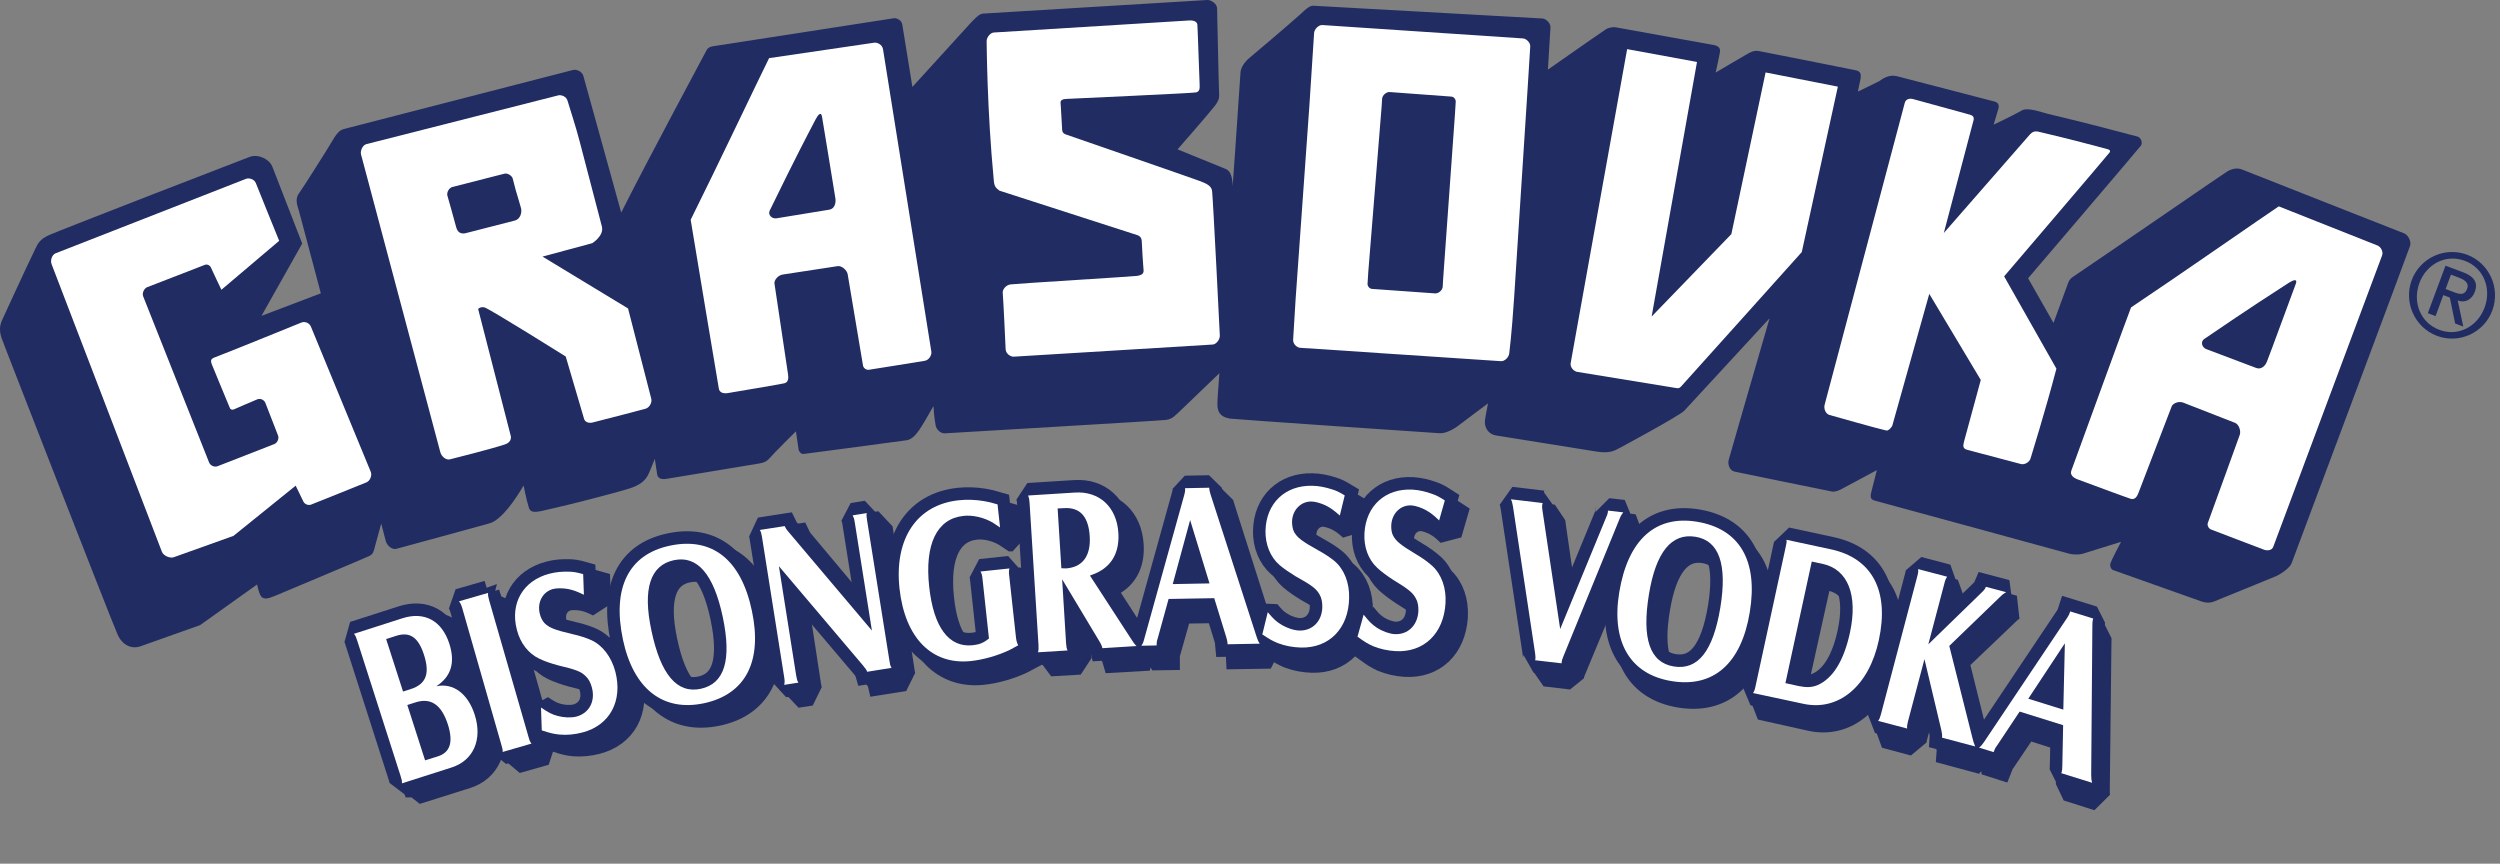<?xml version="1.0" encoding="UTF-8" standalone="no"?><!DOCTYPE svg PUBLIC "-//W3C//DTD SVG 1.1//EN" "http://www.w3.org/Graphics/SVG/1.1/DTD/svg11.dtd"><svg width="100%" height="100%" viewBox="0 0 55 19" version="1.1" xmlns="http://www.w3.org/2000/svg" xmlns:xlink="http://www.w3.org/1999/xlink" xml:space="preserve" xmlns:serif="http://www.serif.com/" style="fill-rule:evenodd;clip-rule:evenodd;stroke-miterlimit:1.414;"><rect x="0" y="0" width="55" height="19" fill="#808080" stroke="none"/><path d="M52.896,5.136c-0.058,-0.025 -2.97,-1.166 -3.571,-1.407c-0.104,-0.039 -0.21,-0.023 -0.324,0.042c-0.11,0.066 -2.285,1.569 -3.382,2.31c-0.044,0.03 -0.084,0.057 -0.114,0.128c-0.015,0.047 -0.126,0.341 -0.328,0.895l-0.559,-0.982c0,0 2.454,-2.875 2.481,-2.917c0.045,-0.061 0.005,-0.177 -0.073,-0.2c-0.239,-0.065 -1.207,-0.321 -1.972,-0.5c-0.129,-0.029 -0.452,-0.158 -0.582,-0.07c-0.197,0.112 -0.612,0.307 -0.612,0.307c0,0 0.083,-0.275 0.102,-0.341c0.032,-0.109 -0.016,-0.148 -0.086,-0.168c-0.074,-0.02 -2.116,-0.549 -2.146,-0.557c-0.17,-0.044 -0.319,0.059 -0.383,0.107c-0.009,0.006 -0.244,0.122 -0.474,0.232c0.037,-0.175 0.059,-0.283 0.061,-0.292c0.01,-0.089 0.003,-0.152 -0.103,-0.176c-0.108,-0.023 -2.048,-0.41 -2.143,-0.425c-0.071,-0.013 -0.139,0.006 -0.213,0.046c-0.075,0.04 -0.73,0.428 -0.73,0.428c0,0 0.093,-0.419 0.096,-0.466c0.009,-0.065 -0.036,-0.121 -0.127,-0.137c-0.495,-0.089 -2.091,-0.378 -2.161,-0.391c-0.083,-0.016 -0.183,0.016 -0.219,0.04c-0.242,0.162 -1.101,0.765 -1.28,0.89c0.024,-0.384 0.051,-0.857 0.056,-0.921c0.01,-0.104 -0.102,-0.199 -0.175,-0.204c-0.037,-0.002 -4.92,-0.272 -5.045,-0.281c-0.089,-0.005 -0.204,0.117 -0.275,0.182c-0.268,0.241 -1.099,0.943 -1.119,0.959c-0.116,0.092 -0.197,0.222 -0.204,0.318c-0.001,0.031 -0.047,0.656 -0.114,1.675l-0.059,0.833c-0.006,-0.174 -0.034,-0.33 -0.158,-0.378c-0.1,-0.039 -1.054,-0.429 -1.054,-0.429c0,0 0.693,-0.791 0.819,-0.956c0.057,-0.073 0.101,-0.146 0.095,-0.25c-0.015,-0.378 -0.04,-1.811 -0.045,-1.903c-0.005,-0.092 -0.128,-0.181 -0.215,-0.177c-0.072,0.005 -4.842,0.294 -4.93,0.299c-0.089,0.003 -0.177,0.104 -0.295,0.227c-0.027,0.03 -1.073,1.178 -1.263,1.387c-0.129,-0.798 -0.218,-1.351 -0.222,-1.37c-0.012,-0.101 -0.127,-0.151 -0.189,-0.141c-0.059,0.008 -3.456,0.534 -3.979,0.616c-0.053,0.01 -0.107,0.029 -0.136,0.083c-0.039,0.079 -1.301,2.421 -1.88,3.576c-0.242,-0.872 -0.816,-2.943 -0.831,-3c-0.028,-0.112 -0.161,-0.155 -0.231,-0.137c-0.07,0.019 -4.939,1.271 -5.025,1.295c-0.084,0.022 -0.143,0.05 -0.266,0.26c-0.123,0.211 -0.649,1.037 -0.741,1.167c-0.095,0.13 -0.02,0.289 0.006,0.384c0.009,0.04 0.48,1.807 0.48,1.807l-1.306,0.496l0.896,-1.591c0,0 -0.615,-1.584 -0.657,-1.691c-0.069,-0.17 -0.311,-0.282 -0.495,-0.217c-0.067,0.023 -4.195,1.62 -4.409,1.719c-0.175,0.079 -0.234,0.149 -0.292,0.267c-0.258,0.528 -0.657,1.41 -0.749,1.605c-0.092,0.194 -0.034,0.352 0.04,0.532c-0.12,-0.301 2.35,6.049 2.5,6.385c0.107,0.242 0.311,0.327 0.506,0.26c0.095,-0.032 1.309,-0.465 1.309,-0.465l1.254,-0.894c0,0 0.038,0.185 0.081,0.249c0.068,0.106 0.193,0.047 0.316,0c0.065,-0.027 1.986,-0.833 2.069,-0.875c0.05,-0.024 0.083,-0.047 0.107,-0.135c0.04,-0.142 0.097,-0.359 0.158,-0.579c0.061,0.227 0.096,0.367 0.099,0.38c0.029,0.107 0.139,0.201 0.235,0.175c0.078,-0.018 1.87,-0.512 2.052,-0.561c0.332,-0.091 0.746,-0.832 0.746,-0.832c0,0 0.062,0.314 0.115,0.484c0.049,0.17 0.246,0.077 0.6,0.003c0.279,-0.061 1.306,-0.323 1.607,-0.419c0.22,-0.07 0.358,-0.161 0.434,-0.336c0.04,-0.093 0.086,-0.202 0.131,-0.318c0.03,0.208 0.051,0.332 0.052,0.341c0.013,0.096 0.109,0.114 0.197,0.1c0.087,-0.012 1.508,-0.251 2.052,-0.34c0.12,-0.019 0.174,-0.058 0.218,-0.109c0.104,-0.123 0.586,-0.598 0.586,-0.598l0.06,0.413c0,0 0.034,0.094 0.11,0.085c0.051,-0.006 1.265,-0.166 2.263,-0.301c0.096,-0.012 0.19,-0.095 0.275,-0.22c0.074,-0.108 0.194,-0.31 0.317,-0.532c0.013,0.212 0.038,0.38 0.047,0.419c0.018,0.11 0.123,0.184 0.197,0.181c0.073,-0.005 4.787,-0.281 4.877,-0.296c0.146,-0.025 0.179,-0.079 0.396,-0.284c0.155,-0.146 0.534,-0.516 0.774,-0.743c-0.026,0.338 -0.051,0.668 -0.043,0.725c0.014,0.113 0.044,0.235 0.277,0.274c0.072,0.012 4.537,0.32 4.625,0.322c0.124,0.002 0.295,-0.086 0.416,-0.181c0.045,-0.033 0.345,-0.263 0.634,-0.476c-0.035,0.183 -0.062,0.326 -0.066,0.363c-0.024,0.178 0.089,0.317 0.235,0.341c0.277,0.046 1.721,0.274 2.22,0.356c0.285,0.046 0.391,-0.021 0.484,-0.067c0.014,-0.006 1.335,-0.718 1.445,-0.832c0.073,-0.078 1.051,-1.136 1.877,-2.034c-0.471,1.622 -0.887,3.068 -0.899,3.114c-0.028,0.106 0.023,0.231 0.122,0.258c0.095,0.024 1.936,0.395 2.15,0.44c0.076,0.016 0.194,-0.046 0.194,-0.046l0.793,-0.425c0,0 -0.08,0.314 -0.113,0.445c-0.034,0.131 -0.048,0.197 0.082,0.23c0.12,0.03 3.63,0.991 4.276,1.167c0.064,0.016 0.205,0.021 0.276,0c0.07,-0.023 0.851,-0.265 0.851,-0.265c0,0 -0.209,0.397 -0.231,0.467c-0.023,0.07 0.013,0.141 0.06,0.156c0.048,0.016 1.943,0.69 1.943,0.69c0,0 0.141,0.055 0.271,0.001c0.139,-0.053 1.316,-0.538 1.367,-0.558c0.142,-0.066 0.306,-0.192 0.341,-0.281c0.021,-0.056 2.588,-6.914 2.608,-6.987c0.031,-0.105 -0.047,-0.238 -0.126,-0.272Z" style="fill:#212c62;fill-rule:nonzero;"/><path d="M54.278,6.352c-0.051,0.136 -0.145,0.131 -0.276,0.082l-0.199,-0.076l0.118,-0.316l0.2,0.077c0.108,0.041 0.202,0.114 0.157,0.233Zm-0.079,-0.357l-0.398,-0.15l-0.389,1.045l0.171,0.064l0.169,-0.462l0.144,0.054l0.117,0.571l0.179,0.068l-0.122,-0.574c0.162,0.062 0.312,-0.021 0.376,-0.189c0.075,-0.197 -0.01,-0.337 -0.247,-0.427Z" style="fill:#212c62;fill-rule:nonzero;"/><path d="M54.661,6.767c-0.16,0.427 -0.59,0.644 -0.997,0.489c-0.413,-0.155 -0.594,-0.603 -0.437,-1.03c0.16,-0.427 0.591,-0.643 1.002,-0.487c0.408,0.154 0.59,0.6 0.432,1.028Zm-0.384,-1.163c-0.489,-0.183 -1.035,0.067 -1.219,0.558c-0.182,0.491 0.065,1.042 0.556,1.227c0.487,0.183 1.034,-0.066 1.217,-0.558c0.182,-0.492 -0.065,-1.043 -0.554,-1.227Z" style="fill:#212c62;fill-rule:nonzero;"/><path d="M1.222,5.573c0.075,-0.03 4.13,-1.616 4.191,-1.639c0.058,-0.024 0.18,0.001 0.217,0.097c0.035,0.095 0.512,1.267 0.512,1.267l-1.271,1.077c0,0 -0.214,-0.446 -0.23,-0.487c-0.016,-0.041 -0.075,-0.085 -0.135,-0.061c-0.062,0.024 -1.206,0.467 -1.27,0.492c-0.062,0.025 -0.115,0.126 -0.087,0.199c0.028,0.073 1.425,3.595 1.451,3.656c0.022,0.062 0.113,0.112 0.186,0.083c0.075,-0.028 1.196,-0.467 1.25,-0.488c0.057,-0.021 0.109,-0.109 0.082,-0.185c-0.029,-0.073 -0.255,-0.66 -0.279,-0.718c-0.021,-0.059 -0.1,-0.112 -0.18,-0.08c-0.08,0.031 -0.519,0.223 -0.519,0.223c0,0 -0.06,0.02 -0.083,-0.033c-0.083,-0.203 -0.382,-0.917 -0.4,-0.968c-0.019,-0.063 -0.029,-0.107 0.053,-0.14c0.461,-0.176 1.859,-0.748 1.921,-0.772c0.075,-0.03 0.177,0.006 0.211,0.094c0.033,0.087 1.285,3.112 1.317,3.195c0.03,0.081 -0.02,0.197 -0.099,0.228c-0.078,0.031 -1.159,0.468 -1.218,0.489c-0.058,0.021 -0.136,-0.006 -0.167,-0.067c-0.031,-0.06 -0.17,-0.35 -0.17,-0.35l-1.368,1.104c0,0 -1.223,0.436 -1.308,0.468c-0.083,0.034 -0.232,-0.027 -0.267,-0.118c-0.115,-0.306 -2.484,-6.471 -2.427,-6.329c-0.034,-0.082 0.012,-0.209 0.087,-0.237Z" style="fill:#fff;"/><path d="M33.609,1.925c0.021,-0.356 0.052,-0.835 0.056,-0.899c0.008,-0.091 -0.092,-0.176 -0.155,-0.18c-0.065,-0.005 -4.341,-0.289 -4.419,-0.295c-0.081,-0.005 -0.177,0.091 -0.181,0.177c-0.002,0.027 -0.045,0.691 -0.104,1.603l-0.302,4.241c-0.022,0.355 -0.052,0.835 -0.055,0.899c-0.008,0.102 0.09,0.177 0.156,0.181c0.063,0.004 4.339,0.289 4.419,0.294c0.08,0.005 0.174,-0.09 0.18,-0.178c0.001,-0.026 0.049,-0.345 0.109,-1.255l0.296,-4.588Zm-1.86,4.215c-0.007,0.102 -0.01,0.163 -0.01,0.172c-0.007,0.078 -0.096,0.147 -0.163,0.143c-0.067,-0.004 -1.326,-0.094 -1.391,-0.099c-0.065,-0.005 -0.102,-0.07 -0.099,-0.113c0,-0.023 0.008,-0.148 0.016,-0.259l0.294,-3.643c0.007,-0.102 0.01,-0.163 0.011,-0.173c0.008,-0.078 0.097,-0.148 0.165,-0.143c0.066,0.003 1.291,0.095 1.356,0.1c0.066,0.004 0.101,0.07 0.098,0.112c0,0.024 -0.008,0.148 -0.016,0.261l-0.261,3.642Z" style="fill:#fff;"/><path d="M36.977,8.51c0.024,-0.023 2.662,-2.964 2.662,-2.964l0.794,-3.64l-1.59,-0.312l-0.753,3.556l-1.754,1.814l0.998,-5.601l-1.537,-0.282c-0.005,0.027 -0.15,0.824 -0.304,1.689l-0.785,4.363c-0.061,0.338 -0.142,0.793 -0.153,0.854c-0.018,0.097 0.073,0.18 0.136,0.193c0.034,0.004 2.189,0.359 2.21,0.361c0.03,0.002 0.048,-0.006 0.076,-0.031Z" style="fill:#fff;"/><path d="M21.989,4.195c-0.076,-0.061 -0.114,-0.08 -0.126,-0.231c-0.15,-1.565 -0.155,-3.013 -0.157,-3.052c-0.004,-0.088 0.081,-0.194 0.16,-0.197c0.078,-0.004 4.235,-0.262 4.3,-0.265c0.065,-0.004 0.168,0.011 0.176,0.092c0.008,0.08 0.035,0.982 0.05,1.319c0.003,0.093 0.001,0.151 -0.08,0.172c-0.08,0.018 -2.762,0.138 -2.829,0.142c-0.066,0.004 -0.154,0.007 -0.151,0.085c0,0.024 0.01,0.092 0.035,0.589c0.003,0.05 0.017,0.083 0.073,0.106c0,0 2.83,0.979 2.968,1.032c0.135,0.053 0.252,0.103 0.259,0.226c0.02,0.174 0.169,3.129 0.169,3.17c0.003,0.088 -0.08,0.194 -0.159,0.197c-0.08,0.004 -4.31,0.264 -4.376,0.267c-0.065,0.003 -0.171,-0.06 -0.177,-0.163c-0.003,-0.103 -0.054,-1.157 -0.064,-1.239c-0.008,-0.069 0.062,-0.173 0.172,-0.188c0.163,-0.02 2.734,-0.176 2.791,-0.188c0.088,-0.017 0.139,-0.042 0.136,-0.121c0,-0.021 -0.018,-0.18 -0.04,-0.636c-0.001,-0.04 -0.011,-0.107 -0.092,-0.137c-0.083,-0.029 -3.038,-0.98 -3.038,-0.98Z" style="fill:#fff;"/><path d="M10.036,4.999c0.039,0.148 0.144,0.148 0.219,0.128c0.073,-0.019 0.955,-0.245 1.073,-0.275c0.12,-0.031 0.159,-0.179 0.135,-0.271c-0.019,-0.076 -0.117,-0.397 -0.117,-0.397c-0.026,-0.1 -0.06,-0.235 -0.066,-0.255c-0.016,-0.066 -0.118,-0.126 -0.182,-0.108c-0.065,0.015 -1.081,0.276 -1.147,0.293c-0.065,0.016 -0.128,0.111 -0.109,0.188c0.005,0.015 0.156,0.549 0.194,0.697Zm3.206,-0.014c0.05,0.203 -0.212,0.365 -0.212,0.365l-1.095,0.295l1.882,1.141c0.246,0.961 0.498,1.94 0.512,1.991c0.019,0.084 -0.046,0.194 -0.127,0.215c-0.066,0.017 -0.858,0.228 -1.165,0.303c-0.111,0.026 -0.166,-0.03 -0.183,-0.065l-0.408,-1.387c0,0 -1.692,-1.061 -1.788,-1.08c-0.097,-0.021 -0.139,0.035 -0.139,0.035l0.716,2.786c0,0 0.047,0.135 -0.129,0.194c-0.314,0.104 -1.138,0.31 -1.209,0.328c-0.084,0.022 -0.185,-0.063 -0.21,-0.157c-0.024,-0.096 -1.722,-6.469 -1.745,-6.553c-0.02,-0.086 0.04,-0.206 0.117,-0.225c0.076,-0.02 4.162,-1.058 4.223,-1.073c0.062,-0.017 0.18,0.022 0.205,0.122c0.016,0.066 0.18,0.554 0.268,0.901l0.487,1.864Z" style="fill:#fff;"/><path d="M44.653,2.964c0.045,-0.046 0.088,-0.092 0.202,-0.065c0.682,0.16 1.295,0.324 1.509,0.382c0.046,0.011 0.073,0.035 0.047,0.073c-0.025,0.039 -2.32,2.726 -2.32,2.726l1.15,2.031c-0.252,0.96 -0.555,1.922 -0.568,1.972c-0.022,0.085 -0.134,0.147 -0.212,0.126c-0.085,-0.022 -1.052,-0.28 -1.172,-0.31c-0.117,-0.029 -0.105,-0.089 -0.075,-0.205c0.031,-0.118 0.363,-1.335 0.363,-1.335l-1.133,-1.894l-0.815,2.904c0,0 -0.067,0.114 -0.131,0.102c-0.193,-0.041 -1.159,-0.317 -1.247,-0.341c-0.085,-0.022 -0.135,-0.135 -0.108,-0.23c0.025,-0.093 1.739,-6.553 1.762,-6.637c0.022,-0.086 0.11,-0.104 0.183,-0.083c0.031,0.007 1.184,0.325 1.249,0.343c0.062,0.016 0.102,0.051 0.079,0.13c-0.031,0.126 -0.652,2.473 -0.652,2.473l1.889,-2.162Z" style="fill:#fff;"/><path d="M16.933,4.634c-0.043,0.09 0.045,0.184 0.148,0.169c0.077,-0.011 1.04,-0.172 1.162,-0.19c0.119,-0.018 0.149,-0.147 0.137,-0.241c-0.021,-0.144 -0.292,-1.782 -0.295,-1.801c-0.019,-0.124 -0.088,-0.05 -0.142,0.056c-0.199,0.382 -0.418,0.793 -1.01,2.007Zm3.557,3.104c0.011,0.087 -0.064,0.189 -0.147,0.2c-0.085,0.013 -1.187,0.193 -1.233,0.198c-0.043,0.005 -0.115,-0.031 -0.124,-0.095c-0.069,-0.407 -0.319,-1.906 -0.337,-2.007c-0.016,-0.094 -0.135,-0.193 -0.221,-0.179c-0.087,0.012 -1.096,0.168 -1.209,0.185c-0.112,0.018 -0.19,0.131 -0.181,0.196c0.01,0.053 0.224,1.499 0.299,2c0.022,0.152 -0.034,0.181 -0.08,0.196c-0.045,0.013 -1.158,0.202 -1.247,0.216c-0.088,0.014 -0.182,-0.005 -0.196,-0.102c-0.008,-0.051 -0.622,-3.703 -0.619,-3.711c0.557,-1.117 1.576,-3.262 1.725,-3.556c0,0 2.251,-0.33 2.313,-0.34c0.064,-0.01 0.177,0.041 0.193,0.143c0.009,0.068 1.055,6.605 1.064,6.656Z" style="fill:#fff;"/><path d="M48.491,7.459c-0.082,0.056 -0.052,0.182 0.046,0.221c0.072,0.028 0.988,0.371 1.099,0.415c0.113,0.044 0.204,-0.052 0.237,-0.141c0.056,-0.134 0.625,-1.692 0.635,-1.711c0.043,-0.116 -0.053,-0.086 -0.153,-0.022c-0.36,0.234 -0.752,0.48 -1.864,1.238Zm1.521,4.57c-0.03,0.082 -0.134,0.093 -0.21,0.062c-0.08,-0.031 -1.126,-0.427 -1.166,-0.445c-0.041,-0.018 -0.086,-0.085 -0.063,-0.144c0.139,-0.388 0.67,-1.837 0.701,-1.933c0.033,-0.09 -0.021,-0.236 -0.102,-0.266c-0.08,-0.033 -1.033,-0.402 -1.14,-0.445c-0.107,-0.041 -0.228,0.019 -0.254,0.08c-0.018,0.051 -0.553,1.436 -0.732,1.906c-0.054,0.144 -0.121,0.141 -0.168,0.131c-0.044,-0.011 -1.103,-0.403 -1.187,-0.435c-0.083,-0.035 -0.156,-0.098 -0.121,-0.188c0.017,-0.05 1.305,-3.584 1.313,-3.589c1.034,-0.69 2.977,-2.044 3.25,-2.223c0,0 2.116,0.84 2.176,0.863c0.059,0.024 0.132,0.124 0.096,0.22c-0.025,0.063 -2.373,6.358 -2.393,6.406Z" style="fill:#fff;"/><path d="M9.949,16.831c0.272,-0.086 0.342,-0.313 0.219,-0.698c-0.136,-0.434 -0.369,-0.594 -0.706,-0.488l-0.18,0.056l0.382,1.219l0.285,-0.089Zm-0.594,-1.479c0.338,-0.106 0.431,-0.335 0.3,-0.75c-0.124,-0.389 -0.309,-0.515 -0.609,-0.421l-0.223,0.07l0.363,1.154l0.169,-0.053Zm-0.23,1.916l-0.942,-2.989c-0.027,-0.085 -0.033,-0.104 -0.068,-0.148l1.068,-0.334c0.486,-0.153 0.871,0.057 1.029,0.565c0.13,0.414 0.038,0.72 -0.289,0.931c0.368,-0.078 0.694,0.162 0.842,0.631c0.17,0.543 -0.034,1.003 -0.51,1.152l-1.102,0.347c0.003,-0.05 -0.005,-0.085 -0.028,-0.155Z" style="fill:#212c62;fill-rule:nonzero;"/><path d="M9.949,16.831c0.272,-0.086 0.342,-0.313 0.219,-0.698c-0.136,-0.434 -0.369,-0.594 -0.706,-0.488l-0.18,0.056l0.382,1.219l0.285,-0.089Zm-0.594,-1.479c0.338,-0.106 0.431,-0.335 0.3,-0.75c-0.124,-0.389 -0.309,-0.515 -0.609,-0.421l-0.223,0.07l0.363,1.154l0.169,-0.053Zm-0.23,1.916l-0.942,-2.989c-0.027,-0.085 -0.033,-0.104 -0.068,-0.148l1.068,-0.334c0.486,-0.153 0.871,0.057 1.029,0.565c0.13,0.414 0.038,0.72 -0.289,0.931c0.368,-0.078 0.694,0.162 0.842,0.631c0.17,0.543 -0.034,1.003 -0.51,1.152l-1.102,0.347c0.003,-0.05 -0.005,-0.085 -0.028,-0.155Z" style="fill:none;stroke:#212c62;stroke-width:0.55px;"/><path d="M11.057,13.235c-0.005,0.05 0.001,0.087 0.021,0.157l0.854,3.025c0.024,0.084 0.027,0.095 0.064,0.143l-0.636,0.181c0.005,-0.05 -0.003,-0.074 -0.024,-0.154l-0.85,-3.027c-0.022,-0.075 -0.042,-0.107 -0.069,-0.142l0.64,-0.183Z" style="fill:#212c62;fill-rule:nonzero;"/><path d="M11.057,13.235c-0.005,0.05 0.001,0.087 0.021,0.157l0.854,3.025c0.024,0.084 0.027,0.095 0.064,0.143l-0.636,0.181c0.005,-0.05 -0.003,-0.074 -0.024,-0.154l-0.85,-3.027c-0.022,-0.075 -0.042,-0.107 -0.069,-0.142l0.64,-0.183Z" style="fill:none;stroke:#212c62;stroke-width:0.55px;"/><path d="M12.213,15.768c0.167,0.111 0.235,0.147 0.365,0.183c0.139,0.039 0.3,0.046 0.413,0.017c0.282,-0.072 0.424,-0.332 0.348,-0.633c-0.027,-0.105 -0.073,-0.195 -0.137,-0.252c-0.103,-0.103 -0.207,-0.147 -0.616,-0.244c-0.148,-0.042 -0.284,-0.088 -0.402,-0.143c-0.242,-0.113 -0.422,-0.344 -0.497,-0.64c-0.15,-0.586 0.14,-1.083 0.722,-1.231c0.142,-0.037 0.287,-0.048 0.432,-0.041c0.099,0.001 0.163,0.01 0.311,0.053l0.016,0.456c-0.158,-0.077 -0.228,-0.104 -0.351,-0.129c-0.111,-0.02 -0.247,-0.024 -0.33,-0.002c-0.229,0.059 -0.357,0.294 -0.293,0.545c0.022,0.085 0.059,0.155 0.102,0.203c0.102,0.103 0.22,0.151 0.62,0.246c0.157,0.035 0.292,0.08 0.407,0.131c0.255,0.118 0.45,0.372 0.532,0.697c0.166,0.646 -0.127,1.179 -0.73,1.333c-0.166,0.043 -0.337,0.061 -0.51,0.046c-0.128,-0.015 -0.204,-0.033 -0.385,-0.094l-0.017,-0.501Z" style="fill:#212c62;fill-rule:nonzero;"/><path d="M12.213,15.768c0.167,0.111 0.235,0.147 0.365,0.183c0.139,0.039 0.3,0.046 0.413,0.017c0.282,-0.072 0.424,-0.332 0.348,-0.633c-0.027,-0.105 -0.073,-0.195 -0.137,-0.252c-0.103,-0.103 -0.207,-0.147 -0.616,-0.244c-0.148,-0.042 -0.284,-0.088 -0.402,-0.143c-0.242,-0.113 -0.422,-0.344 -0.497,-0.64c-0.15,-0.586 0.14,-1.083 0.722,-1.231c0.142,-0.037 0.287,-0.048 0.432,-0.041c0.099,0.001 0.163,0.01 0.311,0.053l0.016,0.456c-0.158,-0.077 -0.228,-0.104 -0.351,-0.129c-0.111,-0.02 -0.247,-0.024 -0.33,-0.002c-0.229,0.059 -0.357,0.294 -0.293,0.545c0.022,0.085 0.059,0.155 0.102,0.203c0.102,0.103 0.22,0.151 0.62,0.246c0.157,0.035 0.292,0.08 0.407,0.131c0.255,0.118 0.45,0.372 0.532,0.697c0.166,0.646 -0.127,1.179 -0.73,1.333c-0.166,0.043 -0.337,0.061 -0.51,0.046c-0.128,-0.015 -0.204,-0.033 -0.385,-0.094l-0.017,-0.501Z" style="fill:none;stroke:#212c62;stroke-width:0.55px;"/><path d="M15.701,15.378c0.527,-0.109 0.689,-0.628 0.492,-1.582c-0.193,-0.938 -0.55,-1.361 -1.063,-1.255c-0.527,0.108 -0.696,0.63 -0.506,1.547c0.203,0.974 0.557,1.396 1.077,1.29Zm-0.662,-3.157c0.931,-0.192 1.562,0.317 1.797,1.443c0.231,1.12 -0.148,1.844 -1.064,2.033c-0.901,0.186 -1.548,-0.326 -1.773,-1.412c-0.236,-1.145 0.134,-1.876 1.04,-2.064Z" style="fill:#212c62;fill-rule:nonzero;"/><path d="M15.701,15.378c0.527,-0.109 0.689,-0.628 0.492,-1.582c-0.193,-0.938 -0.55,-1.361 -1.063,-1.255c-0.527,0.108 -0.696,0.63 -0.506,1.547c0.203,0.974 0.557,1.396 1.077,1.29Zm-0.662,-3.157c0.931,-0.192 1.562,0.317 1.797,1.443c0.231,1.12 -0.148,1.844 -1.064,2.033c-0.901,0.186 -1.548,-0.326 -1.773,-1.412c-0.236,-1.145 0.134,-1.876 1.04,-2.064Z" style="fill:none;stroke:#212c62;stroke-width:0.55px;"/><path d="M17.528,15.142l-0.477,-3.11c-0.013,-0.087 -0.019,-0.106 -0.044,-0.149l0.548,-0.085c0.021,0.044 0.032,0.068 0.096,0.142l1.815,2.166l-0.367,-2.389c-0.013,-0.082 -0.019,-0.097 -0.045,-0.151l0.311,-0.047c-0.009,0.042 -0.006,0.068 0.008,0.155l0.477,3.109c0.011,0.076 0.015,0.097 0.043,0.149l-0.537,0.085c-0.01,-0.042 -0.028,-0.065 -0.093,-0.145l-1.84,-2.188l0.37,2.416c0.014,0.082 0.022,0.107 0.046,0.15l-0.312,0.048c0.01,-0.048 0.014,-0.085 0.001,-0.156Z" style="fill:#212c62;fill-rule:nonzero;"/><path d="M17.528,15.142l-0.477,-3.11c-0.013,-0.087 -0.019,-0.106 -0.044,-0.149l0.548,-0.085c0.021,0.044 0.032,0.068 0.096,0.142l1.815,2.166l-0.367,-2.389c-0.013,-0.082 -0.019,-0.097 -0.045,-0.151l0.311,-0.047c-0.009,0.042 -0.006,0.068 0.008,0.155l0.477,3.109c0.011,0.076 0.015,0.097 0.043,0.149l-0.537,0.085c-0.01,-0.042 -0.028,-0.065 -0.093,-0.145l-1.84,-2.188l0.37,2.416c0.014,0.082 0.022,0.107 0.046,0.15l-0.312,0.048c0.01,-0.048 0.014,-0.085 0.001,-0.156Z" style="fill:none;stroke:#212c62;stroke-width:0.55px;"/><path d="M22.277,11.856c-0.073,-0.048 -0.123,-0.085 -0.159,-0.106c-0.196,-0.115 -0.44,-0.174 -0.648,-0.152c-0.583,0.061 -0.856,0.62 -0.757,1.556c0.091,0.896 0.424,1.344 0.948,1.289c0.147,-0.014 0.24,-0.049 0.361,-0.146l-0.139,-1.322c-0.008,-0.083 -0.014,-0.103 -0.041,-0.153l0.636,-0.065c-0.013,0.049 -0.014,0.074 -0.006,0.156l0.134,1.287c0.017,0.149 0.024,0.174 0.057,0.248c-0.086,0.045 -0.148,0.078 -0.194,0.104c-0.257,0.12 -0.573,0.212 -0.849,0.24c-0.859,0.089 -1.446,-0.516 -1.561,-1.601c-0.113,-1.095 0.388,-1.841 1.311,-1.936c0.18,-0.02 0.368,-0.013 0.553,0.02c0.102,0.016 0.156,0.031 0.3,0.073l0.054,0.508Z" style="fill:#212c62;fill-rule:nonzero;"/><path d="M22.277,11.856c-0.073,-0.048 -0.123,-0.085 -0.159,-0.106c-0.196,-0.115 -0.44,-0.174 -0.648,-0.152c-0.583,0.061 -0.856,0.62 -0.757,1.556c0.091,0.896 0.424,1.344 0.948,1.289c0.147,-0.014 0.24,-0.049 0.361,-0.146l-0.139,-1.322c-0.008,-0.083 -0.014,-0.103 -0.041,-0.153l0.636,-0.065c-0.013,0.049 -0.014,0.074 -0.006,0.156l0.134,1.287c0.017,0.149 0.024,0.174 0.057,0.248c-0.086,0.045 -0.148,0.078 -0.194,0.104c-0.257,0.12 -0.573,0.212 -0.849,0.24c-0.859,0.089 -1.446,-0.516 -1.561,-1.601c-0.113,-1.095 0.388,-1.841 1.311,-1.936c0.18,-0.02 0.368,-0.013 0.553,0.02c0.102,0.016 0.156,0.031 0.3,0.073l0.054,0.508Z" style="fill:none;stroke:#212c62;stroke-width:0.55px;"/><path d="M23.73,12.764c0.365,-0.021 0.55,-0.271 0.524,-0.704c-0.026,-0.435 -0.212,-0.642 -0.565,-0.622l-0.139,0.008l0.081,1.314c0.051,0.002 0.073,0.005 0.099,0.004Zm-0.608,1.685l-0.189,-3.138c-0.003,-0.073 -0.01,-0.098 -0.03,-0.154l1.029,-0.06c0.539,-0.032 0.921,0.325 0.954,0.895c0.023,0.372 -0.108,0.654 -0.38,0.821c-0.074,0.046 -0.119,0.064 -0.248,0.113l0.907,1.405c0.034,0.056 0.062,0.096 0.08,0.115c0.009,0.01 0.016,0.02 0.034,0.034l-0.75,0.043c-0.013,-0.046 -0.029,-0.087 -0.067,-0.151l-0.816,-1.37l0.084,1.412c0.005,0.083 0.012,0.104 0.03,0.153l-0.65,0.038c0.015,-0.042 0.017,-0.074 0.012,-0.156Z" style="fill:#212c62;fill-rule:nonzero;"/><path d="M23.73,12.764c0.365,-0.021 0.55,-0.271 0.524,-0.704c-0.026,-0.435 -0.212,-0.642 -0.565,-0.622l-0.139,0.008l0.081,1.314c0.051,0.002 0.073,0.005 0.099,0.004Zm-0.608,1.685l-0.189,-3.138c-0.003,-0.073 -0.01,-0.098 -0.03,-0.154l1.029,-0.06c0.539,-0.032 0.921,0.325 0.954,0.895c0.023,0.372 -0.108,0.654 -0.38,0.821c-0.074,0.046 -0.119,0.064 -0.248,0.113l0.907,1.405c0.034,0.056 0.062,0.096 0.08,0.115c0.009,0.01 0.016,0.02 0.034,0.034l-0.75,0.043c-0.013,-0.046 -0.029,-0.087 -0.067,-0.151l-0.816,-1.37l0.084,1.412c0.005,0.083 0.012,0.104 0.03,0.153l-0.65,0.038c0.015,-0.042 0.017,-0.074 0.012,-0.156Z" style="fill:none;stroke:#212c62;stroke-width:0.55px;"/><path d="M26.852,13.106l-0.421,-1.394l-0.387,1.406l0.808,-0.012Zm-1.438,1.211l0.891,-3.151c0.017,-0.058 0.022,-0.095 0.022,-0.12l-0.002,-0.036l0.532,-0.008l0,0.02c0,0.026 0.01,0.068 0.032,0.134l0.993,3.124c0.028,0.078 0.035,0.104 0.071,0.155l-0.708,0.011l-0.001,-0.021c0,-0.031 -0.01,-0.073 -0.028,-0.134l-0.262,-0.86l-1.002,0.015l-0.245,0.867c-0.022,0.057 -0.025,0.099 -0.025,0.13l0,0.025l-0.337,0.005c0.034,-0.046 0.045,-0.074 0.069,-0.156Z" style="fill:#212c62;fill-rule:nonzero;"/><path d="M26.852,13.106l-0.421,-1.394l-0.387,1.406l0.808,-0.012Zm-1.438,1.211l0.891,-3.151c0.017,-0.058 0.022,-0.095 0.022,-0.12l-0.002,-0.036l0.532,-0.008l0,0.02c0,0.026 0.01,0.068 0.032,0.134l0.993,3.124c0.028,0.078 0.035,0.104 0.071,0.155l-0.708,0.011l-0.001,-0.021c0,-0.031 -0.01,-0.073 -0.028,-0.134l-0.262,-0.86l-1.002,0.015l-0.245,0.867c-0.022,0.057 -0.025,0.099 -0.025,0.13l0,0.025l-0.337,0.005c0.034,-0.046 0.045,-0.074 0.069,-0.156Z" style="fill:none;stroke:#212c62;stroke-width:0.55px;"/><path d="M28.139,13.747c0.13,0.153 0.187,0.205 0.3,0.275c0.123,0.078 0.276,0.128 0.394,0.131c0.287,0.006 0.495,-0.205 0.505,-0.515c0.002,-0.109 -0.017,-0.207 -0.061,-0.282c-0.071,-0.126 -0.16,-0.196 -0.526,-0.401c-0.131,-0.08 -0.25,-0.162 -0.347,-0.246c-0.201,-0.177 -0.311,-0.449 -0.303,-0.754c0.018,-0.605 0.433,-1.003 1.032,-0.987c0.147,0.005 0.288,0.033 0.424,0.078c0.096,0.029 0.154,0.056 0.285,0.137l-0.111,0.442c-0.129,-0.117 -0.189,-0.159 -0.3,-0.22c-0.103,-0.05 -0.229,-0.089 -0.315,-0.092c-0.239,-0.004 -0.425,0.187 -0.431,0.446c-0.002,0.088 0.013,0.165 0.043,0.222c0.068,0.127 0.171,0.206 0.526,0.408c0.14,0.077 0.26,0.156 0.358,0.237c0.21,0.182 0.326,0.478 0.316,0.815c-0.016,0.667 -0.442,1.102 -1.061,1.085c-0.174,-0.005 -0.34,-0.035 -0.504,-0.096c-0.118,-0.05 -0.187,-0.087 -0.343,-0.196l0.119,-0.487Z" style="fill:#212c62;fill-rule:nonzero;"/><path d="M28.139,13.747c0.13,0.153 0.187,0.205 0.3,0.275c0.123,0.078 0.276,0.128 0.394,0.131c0.287,0.006 0.495,-0.205 0.505,-0.515c0.002,-0.109 -0.017,-0.207 -0.061,-0.282c-0.071,-0.126 -0.16,-0.196 -0.526,-0.401c-0.131,-0.08 -0.25,-0.162 -0.347,-0.246c-0.201,-0.177 -0.311,-0.449 -0.303,-0.754c0.018,-0.605 0.433,-1.003 1.032,-0.987c0.147,0.005 0.288,0.033 0.424,0.078c0.096,0.029 0.154,0.056 0.285,0.137l-0.111,0.442c-0.129,-0.117 -0.189,-0.159 -0.3,-0.22c-0.103,-0.05 -0.229,-0.089 -0.315,-0.092c-0.239,-0.004 -0.425,0.187 -0.431,0.446c-0.002,0.088 0.013,0.165 0.043,0.222c0.068,0.127 0.171,0.206 0.526,0.408c0.14,0.077 0.26,0.156 0.358,0.237c0.21,0.182 0.326,0.478 0.316,0.815c-0.016,0.667 -0.442,1.102 -1.061,1.085c-0.174,-0.005 -0.34,-0.035 -0.504,-0.096c-0.118,-0.05 -0.187,-0.087 -0.343,-0.196l0.119,-0.487Z" style="fill:none;stroke:#212c62;stroke-width:0.55px;"/><path d="M30.215,13.809c0.125,0.158 0.178,0.213 0.289,0.288c0.119,0.081 0.273,0.137 0.389,0.144c0.291,0.019 0.506,-0.185 0.525,-0.496c0.006,-0.108 -0.007,-0.208 -0.052,-0.283c-0.066,-0.129 -0.151,-0.202 -0.509,-0.423c-0.129,-0.085 -0.244,-0.171 -0.34,-0.26c-0.194,-0.183 -0.295,-0.46 -0.275,-0.765c0.038,-0.604 0.468,-0.988 1.068,-0.95c0.146,0.01 0.285,0.044 0.421,0.095c0.094,0.032 0.153,0.063 0.282,0.148l-0.128,0.439c-0.126,-0.123 -0.184,-0.169 -0.292,-0.232c-0.101,-0.054 -0.229,-0.098 -0.313,-0.104c-0.239,-0.015 -0.433,0.171 -0.448,0.429c-0.005,0.088 0.007,0.167 0.035,0.225c0.063,0.129 0.164,0.214 0.514,0.428c0.138,0.08 0.252,0.166 0.346,0.25c0.206,0.19 0.311,0.492 0.291,0.828c-0.042,0.667 -0.483,1.085 -1.106,1.046c-0.17,-0.011 -0.337,-0.048 -0.497,-0.114c-0.118,-0.055 -0.183,-0.096 -0.338,-0.209l0.138,-0.484Z" style="fill:#212c62;fill-rule:nonzero;"/><path d="M30.215,13.809c0.125,0.158 0.178,0.213 0.289,0.288c0.119,0.081 0.273,0.137 0.389,0.144c0.291,0.019 0.506,-0.185 0.525,-0.496c0.006,-0.108 -0.007,-0.208 -0.052,-0.283c-0.066,-0.129 -0.151,-0.202 -0.509,-0.423c-0.129,-0.085 -0.244,-0.171 -0.34,-0.26c-0.194,-0.183 -0.295,-0.46 -0.275,-0.765c0.038,-0.604 0.468,-0.988 1.068,-0.95c0.146,0.01 0.285,0.044 0.421,0.095c0.094,0.032 0.153,0.063 0.282,0.148l-0.128,0.439c-0.126,-0.123 -0.184,-0.169 -0.292,-0.232c-0.101,-0.054 -0.229,-0.098 -0.313,-0.104c-0.239,-0.015 -0.433,0.171 -0.448,0.429c-0.005,0.088 0.007,0.167 0.035,0.225c0.063,0.129 0.164,0.214 0.514,0.428c0.138,0.08 0.252,0.166 0.346,0.25c0.206,0.19 0.311,0.492 0.291,0.828c-0.042,0.667 -0.483,1.085 -1.106,1.046c-0.17,-0.011 -0.337,-0.048 -0.497,-0.114c-0.118,-0.055 -0.183,-0.096 -0.338,-0.209l0.138,-0.484Z" style="fill:none;stroke:#212c62;stroke-width:0.55px;"/><path d="M34.174,11.376c-0.007,0.025 -0.007,0.03 -0.01,0.046c-0.003,0.025 -0.003,0.061 0.005,0.108l0.378,2.614l1.022,-2.446c0.024,-0.054 0.039,-0.089 0.042,-0.12c0.001,-0.004 0.003,-0.015 0,-0.031l0.34,0.041c-0.038,0.042 -0.055,0.066 -0.085,0.145l-1.253,3.012c-0.025,0.06 -0.033,0.09 -0.037,0.12l-0.003,0.031l-0.582,-0.069c0.005,-0.02 0.005,-0.025 0.007,-0.035c0.003,-0.021 -0.002,-0.063 -0.006,-0.12l-0.47,-3.217c-0.017,-0.085 -0.022,-0.112 -0.045,-0.162l0.697,0.083Z" style="fill:#212c62;fill-rule:nonzero;"/><path d="M34.174,11.376c-0.007,0.025 -0.007,0.03 -0.01,0.046c-0.003,0.025 -0.003,0.061 0.005,0.108l0.378,2.614l1.022,-2.446c0.024,-0.054 0.039,-0.089 0.042,-0.12c0.001,-0.004 0.003,-0.015 0,-0.031l0.34,0.041c-0.038,0.042 -0.055,0.066 -0.085,0.145l-1.253,3.012c-0.025,0.06 -0.033,0.09 -0.037,0.12l-0.003,0.031l-0.582,-0.069c0.005,-0.02 0.005,-0.025 0.007,-0.035c0.003,-0.021 -0.002,-0.063 -0.006,-0.12l-0.47,-3.217c-0.017,-0.085 -0.022,-0.112 -0.045,-0.162l0.697,0.083Z" style="fill:none;stroke:#212c62;stroke-width:0.55px;"/><path d="M37.006,14.971c0.532,0.089 0.87,-0.338 1.033,-1.299c0.16,-0.945 -0.02,-1.468 -0.541,-1.555c-0.527,-0.087 -0.875,0.337 -1.03,1.263c-0.164,0.979 0.013,1.504 0.538,1.591Zm0.528,-3.184c0.937,0.156 1.342,0.859 1.153,1.993c-0.192,1.129 -0.807,1.667 -1.733,1.513c-0.905,-0.15 -1.326,-0.861 -1.141,-1.954c0.194,-1.154 0.804,-1.704 1.721,-1.552Z" style="fill:#212c62;fill-rule:nonzero;"/><path d="M37.006,14.971c0.532,0.089 0.87,-0.338 1.033,-1.299c0.16,-0.945 -0.02,-1.468 -0.541,-1.555c-0.527,-0.087 -0.875,0.337 -1.03,1.263c-0.164,0.979 0.013,1.504 0.538,1.591Zm0.528,-3.184c0.937,0.156 1.342,0.859 1.153,1.993c-0.192,1.129 -0.807,1.667 -1.733,1.513c-0.905,-0.15 -1.326,-0.861 -1.141,-1.954c0.194,-1.154 0.804,-1.704 1.721,-1.552Z" style="fill:none;stroke:#212c62;stroke-width:0.55px;"/><path d="M39.735,15.413c0.164,0.037 0.293,0.033 0.409,-0.016c0.34,-0.141 0.587,-0.533 0.725,-1.149c0.183,-0.83 -0.036,-1.398 -0.592,-1.523l-0.24,-0.052l-0.593,2.675l0.291,0.065Zm-0.947,0.002l0.682,-3.069c0.018,-0.087 0.023,-0.107 0.016,-0.157l0.972,0.216c0.91,0.202 1.286,0.928 1.043,2.01c-0.221,1.007 -0.889,1.564 -1.663,1.393l-1.105,-0.246c0.029,-0.041 0.037,-0.066 0.055,-0.147Z" style="fill:#212c62;fill-rule:nonzero;"/><path d="M39.735,15.413c0.164,0.037 0.293,0.033 0.409,-0.016c0.34,-0.141 0.587,-0.533 0.725,-1.149c0.183,-0.83 -0.036,-1.398 -0.592,-1.523l-0.24,-0.052l-0.593,2.675l0.291,0.065Zm-0.947,0.002l0.682,-3.069c0.018,-0.087 0.023,-0.107 0.016,-0.157l0.972,0.216c0.91,0.202 1.286,0.928 1.043,2.01c-0.221,1.007 -0.889,1.564 -1.663,1.393l-1.105,-0.246c0.029,-0.041 0.037,-0.066 0.055,-0.147Z" style="fill:none;stroke:#212c62;stroke-width:0.55px;"/><path d="M41.534,16.039l0.809,-3.033c0.021,-0.075 0.025,-0.106 0.02,-0.156l0.639,0.172c-0.029,0.04 -0.04,0.065 -0.062,0.145l-0.358,1.339l1.168,-1.121c0.067,-0.063 0.079,-0.081 0.104,-0.134l0.446,0.12c-0.055,0.029 -0.081,0.048 -0.154,0.119l-1.103,1.053l0.507,2.037c0.02,0.075 0.035,0.122 0.048,0.153l0.012,0.025l-0.731,-0.198c0.005,-0.067 0,-0.084 -0.012,-0.164l-0.371,-1.565l-0.365,1.368c-0.022,0.08 -0.023,0.107 -0.019,0.156l-0.638,-0.171c0.029,-0.041 0.04,-0.07 0.06,-0.145Z" style="fill:#212c62;fill-rule:nonzero;"/><path d="M41.534,16.039l0.809,-3.033c0.021,-0.075 0.025,-0.106 0.02,-0.156l0.639,0.172c-0.029,0.04 -0.04,0.065 -0.062,0.145l-0.358,1.339l1.168,-1.121c0.067,-0.063 0.079,-0.081 0.104,-0.134l0.446,0.12c-0.055,0.029 -0.081,0.048 -0.154,0.119l-1.103,1.053l0.507,2.037c0.02,0.075 0.035,0.122 0.048,0.153l0.012,0.025l-0.731,-0.198c0.005,-0.067 0,-0.084 -0.012,-0.164l-0.371,-1.565l-0.365,1.368c-0.022,0.08 -0.023,0.107 -0.019,0.156l-0.638,-0.171c0.029,-0.041 0.04,-0.07 0.06,-0.145Z" style="fill:none;stroke:#212c62;stroke-width:0.55px;"/><path d="M45.532,15.952l0.041,-1.459l-0.809,1.215l0.768,0.244Zm-1.741,0.695l1.831,-2.713c0.034,-0.049 0.049,-0.082 0.056,-0.108l0.011,-0.033l0.506,0.16l-0.007,0.02c-0.006,0.024 -0.011,0.067 -0.011,0.137l-0.037,3.283c0,0.083 0.002,0.111 0.02,0.17l-0.675,-0.215l0.007,-0.018c0.009,-0.03 0.013,-0.072 0.015,-0.137l0.021,-0.9l-0.953,-0.304l-0.503,0.746c-0.038,0.049 -0.054,0.087 -0.062,0.116l-0.01,0.025l-0.32,-0.102c0.048,-0.035 0.064,-0.056 0.111,-0.127Z" style="fill:#212c62;fill-rule:nonzero;"/><path d="M45.532,15.952l0.041,-1.459l-0.809,1.215l0.768,0.244Zm-1.741,0.695l1.831,-2.713c0.034,-0.049 0.049,-0.082 0.056,-0.108l0.011,-0.033l0.506,0.16l-0.007,0.02c-0.006,0.024 -0.011,0.067 -0.011,0.137l-0.037,3.283c0,0.083 0.002,0.111 0.02,0.17l-0.675,-0.215l0.007,-0.018c0.009,-0.03 0.013,-0.072 0.015,-0.137l0.021,-0.9l-0.953,-0.304l-0.503,0.746c-0.038,0.049 -0.054,0.087 -0.062,0.116l-0.01,0.025l-0.32,-0.102c0.048,-0.035 0.064,-0.056 0.111,-0.127Z" style="fill:none;stroke:#212c62;stroke-width:0.55px;"/><path d="M9.636,16.639c0.271,-0.088 0.339,-0.317 0.217,-0.702c-0.141,-0.434 -0.373,-0.593 -0.71,-0.485l-0.182,0.058l0.391,1.218l0.284,-0.089Zm-0.6,-1.479c0.337,-0.108 0.426,-0.338 0.292,-0.753c-0.125,-0.388 -0.311,-0.515 -0.611,-0.419l-0.222,0.072l0.372,1.154l0.169,-0.054Zm-0.22,1.921l-0.958,-2.99c-0.028,-0.083 -0.034,-0.104 -0.071,-0.147l1.066,-0.342c0.486,-0.156 0.869,0.053 1.033,0.561c0.132,0.415 0.04,0.722 -0.287,0.935c0.37,-0.079 0.695,0.158 0.845,0.627c0.174,0.543 -0.027,1.004 -0.504,1.158l-1.097,0.351c0.002,-0.049 -0.004,-0.084 -0.027,-0.153Z" style="fill:#212c62;fill-rule:nonzero;"/><path d="M9.636,16.639c0.271,-0.088 0.339,-0.317 0.217,-0.702c-0.141,-0.434 -0.373,-0.593 -0.71,-0.485l-0.182,0.058l0.391,1.218l0.284,-0.089Zm-0.6,-1.479c0.337,-0.108 0.426,-0.338 0.292,-0.753c-0.125,-0.388 -0.311,-0.515 -0.611,-0.419l-0.222,0.072l0.372,1.154l0.169,-0.054Zm-0.22,1.921l-0.958,-2.99c-0.028,-0.083 -0.034,-0.104 -0.071,-0.147l1.066,-0.342c0.486,-0.156 0.869,0.053 1.033,0.561c0.132,0.415 0.04,0.722 -0.287,0.935c0.37,-0.079 0.695,0.158 0.845,0.627c0.174,0.543 -0.027,1.004 -0.504,1.158l-1.097,0.351c0.002,-0.049 -0.004,-0.084 -0.027,-0.153Z" style="fill:none;stroke:#212c62;stroke-width:0.55px;"/><path d="M10.738,13.044c-0.005,0.05 0.003,0.086 0.021,0.155l0.87,3.018c0.024,0.084 0.028,0.094 0.064,0.142l-0.635,0.184c0.003,-0.05 -0.003,-0.075 -0.027,-0.154l-0.864,-3.019c-0.023,-0.074 -0.042,-0.106 -0.068,-0.142l0.639,-0.184Z" style="fill:#212c62;fill-rule:nonzero;"/><path d="M10.738,13.044c-0.005,0.05 0.003,0.086 0.021,0.155l0.87,3.018c0.024,0.084 0.028,0.094 0.064,0.142l-0.635,0.184c0.003,-0.05 -0.003,-0.075 -0.027,-0.154l-0.864,-3.019c-0.023,-0.074 -0.042,-0.106 -0.068,-0.142l0.639,-0.184Z" style="fill:none;stroke:#212c62;stroke-width:0.55px;"/><path d="M11.902,15.565c0.166,0.112 0.233,0.149 0.364,0.185c0.138,0.038 0.299,0.044 0.414,0.015c0.279,-0.073 0.421,-0.334 0.343,-0.634c-0.027,-0.106 -0.073,-0.196 -0.137,-0.254c-0.102,-0.102 -0.206,-0.144 -0.614,-0.241c-0.149,-0.041 -0.285,-0.086 -0.402,-0.142c-0.244,-0.113 -0.424,-0.344 -0.499,-0.64c-0.153,-0.585 0.139,-1.083 0.718,-1.233c0.141,-0.037 0.285,-0.049 0.43,-0.044c0.098,0.003 0.163,0.012 0.311,0.054l0.016,0.454c-0.156,-0.075 -0.226,-0.101 -0.349,-0.127c-0.112,-0.02 -0.246,-0.022 -0.33,0c-0.228,0.06 -0.354,0.296 -0.291,0.546c0.021,0.085 0.058,0.156 0.102,0.203c0.102,0.103 0.222,0.151 0.621,0.245c0.156,0.034 0.292,0.079 0.408,0.13c0.251,0.115 0.445,0.37 0.531,0.696c0.166,0.645 -0.123,1.18 -0.724,1.336c-0.167,0.044 -0.336,0.062 -0.508,0.046c-0.13,-0.014 -0.206,-0.032 -0.387,-0.092l-0.017,-0.503Z" style="fill:#212c62;fill-rule:nonzero;"/><path d="M11.902,15.565c0.166,0.112 0.233,0.149 0.364,0.185c0.138,0.038 0.299,0.044 0.414,0.015c0.279,-0.073 0.421,-0.334 0.343,-0.634c-0.027,-0.106 -0.073,-0.196 -0.137,-0.254c-0.102,-0.102 -0.206,-0.144 -0.614,-0.241c-0.149,-0.041 -0.285,-0.086 -0.402,-0.142c-0.244,-0.113 -0.424,-0.344 -0.499,-0.64c-0.153,-0.585 0.139,-1.083 0.718,-1.233c0.141,-0.037 0.285,-0.049 0.43,-0.044c0.098,0.003 0.163,0.012 0.311,0.054l0.016,0.454c-0.156,-0.075 -0.226,-0.101 -0.349,-0.127c-0.112,-0.02 -0.246,-0.022 -0.33,0c-0.228,0.06 -0.354,0.296 -0.291,0.546c0.021,0.085 0.058,0.156 0.102,0.203c0.102,0.103 0.222,0.151 0.621,0.245c0.156,0.034 0.292,0.079 0.408,0.13c0.251,0.115 0.445,0.37 0.531,0.696c0.166,0.645 -0.123,1.18 -0.724,1.336c-0.167,0.044 -0.336,0.062 -0.508,0.046c-0.13,-0.014 -0.206,-0.032 -0.387,-0.092l-0.017,-0.503Z" style="fill:none;stroke:#212c62;stroke-width:0.55px;"/><path d="M15.415,15.154c0.526,-0.113 0.686,-0.632 0.485,-1.584c-0.199,-0.935 -0.558,-1.356 -1.073,-1.246c-0.523,0.111 -0.691,0.632 -0.496,1.548c0.205,0.971 0.563,1.392 1.084,1.282Zm-0.678,-3.149c0.93,-0.198 1.567,0.306 1.804,1.43c0.238,1.117 -0.139,1.841 -1.056,2.037c-0.901,0.191 -1.55,-0.317 -1.78,-1.398c-0.242,-1.144 0.125,-1.877 1.032,-2.069Z" style="fill:#212c62;fill-rule:nonzero;"/><path d="M15.415,15.154c0.526,-0.113 0.686,-0.632 0.485,-1.584c-0.199,-0.935 -0.558,-1.356 -1.073,-1.246c-0.523,0.111 -0.691,0.632 -0.496,1.548c0.205,0.971 0.563,1.392 1.084,1.282Zm-0.678,-3.149c0.93,-0.198 1.567,0.306 1.804,1.43c0.238,1.117 -0.139,1.841 -1.056,2.037c-0.901,0.191 -1.55,-0.317 -1.78,-1.398c-0.242,-1.144 0.125,-1.877 1.032,-2.069Z" style="fill:none;stroke:#212c62;stroke-width:0.55px;"/><path d="M17.254,14.91l-0.491,-3.1c-0.015,-0.087 -0.021,-0.108 -0.047,-0.151l0.546,-0.085c0.021,0.043 0.033,0.068 0.097,0.141l1.823,2.157l-0.378,-2.385c-0.013,-0.082 -0.021,-0.097 -0.046,-0.149l0.311,-0.05c-0.01,0.044 -0.007,0.068 0.006,0.155l0.494,3.102c0.011,0.076 0.015,0.097 0.045,0.148l-0.537,0.086c-0.012,-0.04 -0.029,-0.063 -0.093,-0.141l-1.848,-2.181l0.381,2.411c0.014,0.082 0.022,0.107 0.048,0.15l-0.313,0.049c0.012,-0.048 0.013,-0.087 0.002,-0.157Z" style="fill:#212c62;fill-rule:nonzero;"/><path d="M17.254,14.91l-0.491,-3.1c-0.015,-0.087 -0.021,-0.108 -0.047,-0.151l0.546,-0.085c0.021,0.043 0.033,0.068 0.097,0.141l1.823,2.157l-0.378,-2.385c-0.013,-0.082 -0.021,-0.097 -0.046,-0.149l0.311,-0.05c-0.01,0.044 -0.007,0.068 0.006,0.155l0.494,3.102c0.011,0.076 0.015,0.097 0.045,0.148l-0.537,0.086c-0.012,-0.04 -0.029,-0.063 -0.093,-0.141l-1.848,-2.181l0.381,2.411c0.014,0.082 0.022,0.107 0.048,0.15l-0.313,0.049c0.012,-0.048 0.013,-0.087 0.002,-0.157Z" style="fill:none;stroke:#212c62;stroke-width:0.55px;"/><path d="M22.001,11.605c-0.071,-0.049 -0.123,-0.085 -0.159,-0.107c-0.196,-0.114 -0.442,-0.172 -0.648,-0.148c-0.583,0.062 -0.854,0.622 -0.752,1.558c0.097,0.895 0.433,1.343 0.958,1.287c0.145,-0.015 0.238,-0.051 0.357,-0.148l-0.143,-1.322c-0.01,-0.082 -0.016,-0.103 -0.043,-0.152l0.636,-0.067c-0.011,0.048 -0.014,0.073 -0.005,0.156l0.141,1.286c0.015,0.15 0.022,0.175 0.057,0.249c-0.086,0.045 -0.147,0.079 -0.193,0.105c-0.257,0.121 -0.572,0.212 -0.847,0.241c-0.861,0.092 -1.452,-0.51 -1.571,-1.596c-0.118,-1.095 0.378,-1.842 1.303,-1.941c0.179,-0.019 0.369,-0.013 0.554,0.018c0.1,0.016 0.156,0.031 0.3,0.073l0.055,0.508Z" style="fill:#212c62;fill-rule:nonzero;"/><path d="M22.001,11.605c-0.071,-0.049 -0.123,-0.085 -0.159,-0.107c-0.196,-0.114 -0.442,-0.172 -0.648,-0.148c-0.583,0.062 -0.854,0.622 -0.752,1.558c0.097,0.895 0.433,1.343 0.958,1.287c0.145,-0.015 0.238,-0.051 0.357,-0.148l-0.143,-1.322c-0.01,-0.082 -0.016,-0.103 -0.043,-0.152l0.636,-0.067c-0.011,0.048 -0.014,0.073 -0.005,0.156l0.141,1.286c0.015,0.15 0.022,0.175 0.057,0.249c-0.086,0.045 -0.147,0.079 -0.193,0.105c-0.257,0.121 -0.572,0.212 -0.847,0.241c-0.861,0.092 -1.452,-0.51 -1.571,-1.596c-0.118,-1.095 0.378,-1.842 1.303,-1.941c0.179,-0.019 0.369,-0.013 0.554,0.018c0.1,0.016 0.156,0.031 0.3,0.073l0.055,0.508Z" style="fill:none;stroke:#212c62;stroke-width:0.55px;"/><path d="M23.451,12.505c0.365,-0.024 0.55,-0.275 0.523,-0.708c-0.028,-0.435 -0.214,-0.641 -0.567,-0.618l-0.139,0.007l0.082,1.315c0.052,0.002 0.075,0.005 0.101,0.004Zm-0.604,1.688l-0.197,-3.137c-0.005,-0.073 -0.011,-0.099 -0.031,-0.155l1.03,-0.065c0.539,-0.034 0.92,0.32 0.955,0.889c0.023,0.373 -0.106,0.656 -0.376,0.823c-0.075,0.047 -0.12,0.065 -0.249,0.115l0.91,1.4c0.035,0.055 0.063,0.096 0.082,0.116c0.008,0.009 0.014,0.018 0.031,0.034l-0.749,0.047c-0.011,-0.046 -0.027,-0.087 -0.067,-0.152l-0.819,-1.365l0.087,1.412c0.006,0.083 0.011,0.104 0.032,0.155l-0.651,0.04c0.014,-0.042 0.016,-0.074 0.012,-0.157Z" style="fill:#212c62;fill-rule:nonzero;"/><path d="M23.451,12.505c0.365,-0.024 0.55,-0.275 0.523,-0.708c-0.028,-0.435 -0.214,-0.641 -0.567,-0.618l-0.139,0.007l0.082,1.315c0.052,0.002 0.075,0.005 0.101,0.004Zm-0.604,1.688l-0.197,-3.137c-0.005,-0.073 -0.011,-0.099 -0.031,-0.155l1.03,-0.065c0.539,-0.034 0.92,0.32 0.955,0.889c0.023,0.373 -0.106,0.656 -0.376,0.823c-0.075,0.047 -0.12,0.065 -0.249,0.115l0.91,1.4c0.035,0.055 0.063,0.096 0.082,0.116c0.008,0.009 0.014,0.018 0.031,0.034l-0.749,0.047c-0.011,-0.046 -0.027,-0.087 -0.067,-0.152l-0.819,-1.365l0.087,1.412c0.006,0.083 0.011,0.104 0.032,0.155l-0.651,0.04c0.014,-0.042 0.016,-0.074 0.012,-0.157Z" style="fill:none;stroke:#212c62;stroke-width:0.55px;"/><path d="M26.609,12.835l-0.426,-1.394l-0.383,1.409l0.809,-0.015Zm-1.434,1.215l0.877,-3.155c0.018,-0.057 0.021,-0.093 0.021,-0.119l-0.002,-0.036l0.533,-0.01l0,0.022c0,0.025 0.011,0.067 0.031,0.134l1.01,3.122c0.027,0.077 0.035,0.101 0.07,0.153l-0.708,0.013l-0.002,-0.021c0,-0.031 -0.008,-0.072 -0.027,-0.134l-0.265,-0.859l-1.004,0.017l-0.239,0.867c-0.021,0.058 -0.025,0.1 -0.024,0.131l0,0.025l-0.336,0.006c0.033,-0.047 0.043,-0.073 0.065,-0.156Z" style="fill:#212c62;fill-rule:nonzero;"/><path d="M26.609,12.835l-0.426,-1.394l-0.383,1.409l0.809,-0.015Zm-1.434,1.215l0.877,-3.155c0.018,-0.057 0.021,-0.093 0.021,-0.119l-0.002,-0.036l0.533,-0.01l0,0.022c0,0.025 0.011,0.067 0.031,0.134l1.01,3.122c0.027,0.077 0.035,0.101 0.07,0.153l-0.708,0.013l-0.002,-0.021c0,-0.031 -0.008,-0.072 -0.027,-0.134l-0.265,-0.859l-1.004,0.017l-0.239,0.867c-0.021,0.058 -0.025,0.1 -0.024,0.131l0,0.025l-0.336,0.006c0.033,-0.047 0.043,-0.073 0.065,-0.156Z" style="fill:none;stroke:#212c62;stroke-width:0.55px;"/><path d="M27.891,13.468c0.129,0.154 0.185,0.206 0.3,0.275c0.124,0.076 0.278,0.126 0.395,0.129c0.288,0.007 0.499,-0.205 0.505,-0.517c0.002,-0.108 -0.018,-0.206 -0.063,-0.28c-0.073,-0.125 -0.161,-0.195 -0.529,-0.399c-0.131,-0.081 -0.252,-0.162 -0.35,-0.246c-0.202,-0.176 -0.313,-0.449 -0.308,-0.752c0.013,-0.606 0.431,-1.005 1.03,-0.991c0.149,0.003 0.289,0.033 0.427,0.077c0.095,0.028 0.154,0.055 0.286,0.135l-0.108,0.443c-0.133,-0.117 -0.19,-0.159 -0.304,-0.219c-0.101,-0.049 -0.23,-0.088 -0.316,-0.09c-0.238,-0.005 -0.425,0.188 -0.431,0.444c0,0.089 0.016,0.167 0.044,0.224c0.07,0.126 0.173,0.207 0.531,0.405c0.142,0.078 0.262,0.157 0.36,0.237c0.212,0.181 0.33,0.478 0.321,0.815c-0.013,0.667 -0.436,1.102 -1.059,1.088c-0.173,-0.005 -0.342,-0.034 -0.505,-0.096c-0.12,-0.048 -0.188,-0.087 -0.346,-0.193l0.12,-0.489Z" style="fill:#212c62;fill-rule:nonzero;"/><path d="M27.891,13.468c0.129,0.154 0.185,0.206 0.3,0.275c0.124,0.076 0.278,0.126 0.395,0.129c0.288,0.007 0.499,-0.205 0.505,-0.517c0.002,-0.108 -0.018,-0.206 -0.063,-0.28c-0.073,-0.125 -0.161,-0.195 -0.529,-0.399c-0.131,-0.081 -0.252,-0.162 -0.35,-0.246c-0.202,-0.176 -0.313,-0.449 -0.308,-0.752c0.013,-0.606 0.431,-1.005 1.03,-0.991c0.149,0.003 0.289,0.033 0.427,0.077c0.095,0.028 0.154,0.055 0.286,0.135l-0.108,0.443c-0.133,-0.117 -0.19,-0.159 -0.304,-0.219c-0.101,-0.049 -0.23,-0.088 -0.316,-0.09c-0.238,-0.005 -0.425,0.188 -0.431,0.444c0,0.089 0.016,0.167 0.044,0.224c0.07,0.126 0.173,0.207 0.531,0.405c0.142,0.078 0.262,0.157 0.36,0.237c0.212,0.181 0.33,0.478 0.321,0.815c-0.013,0.667 -0.436,1.102 -1.059,1.088c-0.173,-0.005 -0.342,-0.034 -0.505,-0.096c-0.12,-0.048 -0.188,-0.087 -0.346,-0.193l0.12,-0.489Z" style="fill:none;stroke:#212c62;stroke-width:0.55px;"/><path d="M30,13.522c0.126,0.158 0.18,0.212 0.29,0.287c0.123,0.08 0.275,0.134 0.391,0.142c0.289,0.016 0.504,-0.189 0.523,-0.5c0.005,-0.108 -0.011,-0.208 -0.054,-0.283c-0.067,-0.127 -0.152,-0.2 -0.512,-0.419c-0.129,-0.085 -0.245,-0.169 -0.34,-0.258c-0.196,-0.182 -0.298,-0.458 -0.28,-0.764c0.035,-0.604 0.464,-0.989 1.063,-0.955c0.147,0.01 0.288,0.043 0.423,0.093c0.093,0.031 0.152,0.061 0.282,0.145l-0.125,0.44c-0.126,-0.122 -0.186,-0.167 -0.294,-0.229c-0.1,-0.053 -0.228,-0.097 -0.314,-0.102c-0.238,-0.014 -0.43,0.173 -0.445,0.431c-0.005,0.088 0.008,0.166 0.035,0.224c0.065,0.129 0.164,0.213 0.517,0.424c0.138,0.081 0.253,0.166 0.347,0.249c0.207,0.188 0.315,0.49 0.294,0.826c-0.039,0.667 -0.478,1.087 -1.099,1.052c-0.172,-0.01 -0.338,-0.046 -0.499,-0.111c-0.118,-0.055 -0.185,-0.094 -0.338,-0.207l0.135,-0.485Z" style="fill:#212c62;fill-rule:nonzero;"/><path d="M30,13.522c0.126,0.158 0.18,0.212 0.29,0.287c0.123,0.08 0.275,0.134 0.391,0.142c0.289,0.016 0.504,-0.189 0.523,-0.5c0.005,-0.108 -0.011,-0.208 -0.054,-0.283c-0.067,-0.127 -0.152,-0.2 -0.512,-0.419c-0.129,-0.085 -0.245,-0.169 -0.34,-0.258c-0.196,-0.182 -0.298,-0.458 -0.28,-0.764c0.035,-0.604 0.464,-0.989 1.063,-0.955c0.147,0.01 0.288,0.043 0.423,0.093c0.093,0.031 0.152,0.061 0.282,0.145l-0.125,0.44c-0.126,-0.122 -0.186,-0.167 -0.294,-0.229c-0.1,-0.053 -0.228,-0.097 -0.314,-0.102c-0.238,-0.014 -0.43,0.173 -0.445,0.431c-0.005,0.088 0.008,0.166 0.035,0.224c0.065,0.129 0.164,0.213 0.517,0.424c0.138,0.081 0.253,0.166 0.347,0.249c0.207,0.188 0.315,0.49 0.294,0.826c-0.039,0.667 -0.478,1.087 -1.099,1.052c-0.172,-0.01 -0.338,-0.046 -0.499,-0.111c-0.118,-0.055 -0.185,-0.094 -0.338,-0.207l0.135,-0.485Z" style="fill:none;stroke:#212c62;stroke-width:0.55px;"/><path d="M33.939,11.067c-0.009,0.026 -0.009,0.031 -0.011,0.046c-0.003,0.025 -0.003,0.062 0.005,0.109l0.391,2.617l1.01,-2.454c0.025,-0.054 0.037,-0.089 0.04,-0.12c0.002,-0.005 0.002,-0.015 0,-0.032l0.338,0.039c-0.035,0.044 -0.052,0.067 -0.083,0.147l-1.235,3.022c-0.025,0.06 -0.033,0.091 -0.037,0.121l-0.003,0.031l-0.584,-0.068c0.009,-0.02 0.01,-0.024 0.01,-0.036c0.003,-0.02 -0.001,-0.061 -0.008,-0.121l-0.486,-3.221c-0.016,-0.086 -0.021,-0.112 -0.046,-0.163l0.699,0.083Z" style="fill:#212c62;fill-rule:nonzero;"/><path d="M33.939,11.067c-0.009,0.026 -0.009,0.031 -0.011,0.046c-0.003,0.025 -0.003,0.062 0.005,0.109l0.391,2.617l1.01,-2.454c0.025,-0.054 0.037,-0.089 0.04,-0.12c0.002,-0.005 0.002,-0.015 0,-0.032l0.338,0.039c-0.035,0.044 -0.052,0.067 -0.083,0.147l-1.235,3.022c-0.025,0.06 -0.033,0.091 -0.037,0.121l-0.003,0.031l-0.584,-0.068c0.009,-0.02 0.01,-0.024 0.01,-0.036c0.003,-0.02 -0.001,-0.061 -0.008,-0.121l-0.486,-3.221c-0.016,-0.086 -0.021,-0.112 -0.046,-0.163l0.699,0.083Z" style="fill:none;stroke:#212c62;stroke-width:0.55px;"/><path d="M36.821,14.662c0.534,0.088 0.869,-0.34 1.027,-1.3c0.154,-0.945 -0.027,-1.468 -0.547,-1.553c-0.528,-0.087 -0.872,0.338 -1.024,1.264c-0.161,0.981 0.021,1.503 0.544,1.589Zm0.513,-3.184c0.937,0.155 1.348,0.856 1.161,1.99c-0.185,1.128 -0.797,1.669 -1.722,1.516c-0.907,-0.148 -1.33,-0.857 -1.15,-1.95c0.189,-1.154 0.794,-1.706 1.711,-1.556Z" style="fill:#212c62;fill-rule:nonzero;"/><path d="M36.821,14.662c0.534,0.088 0.869,-0.34 1.027,-1.3c0.154,-0.945 -0.027,-1.468 -0.547,-1.553c-0.528,-0.087 -0.872,0.338 -1.024,1.264c-0.161,0.981 0.021,1.503 0.544,1.589Zm0.513,-3.184c0.937,0.155 1.348,0.856 1.161,1.99c-0.185,1.128 -0.797,1.669 -1.722,1.516c-0.907,-0.148 -1.33,-0.857 -1.15,-1.95c0.189,-1.154 0.794,-1.706 1.711,-1.556Z" style="fill:none;stroke:#212c62;stroke-width:0.55px;"/><path d="M39.571,15.093c0.162,0.034 0.291,0.031 0.409,-0.018c0.34,-0.144 0.584,-0.536 0.718,-1.153c0.18,-0.829 -0.043,-1.397 -0.6,-1.517l-0.239,-0.051l-0.58,2.675l0.292,0.064Zm-0.95,0.007l0.665,-3.07c0.019,-0.087 0.024,-0.107 0.016,-0.155l0.977,0.21c0.912,0.195 1.29,0.918 1.055,2c-0.216,1.008 -0.883,1.567 -1.659,1.399l-1.108,-0.237c0.027,-0.042 0.037,-0.066 0.054,-0.147Z" style="fill:#212c62;fill-rule:nonzero;"/><path d="M39.571,15.093c0.162,0.034 0.291,0.031 0.409,-0.018c0.34,-0.144 0.584,-0.536 0.718,-1.153c0.18,-0.829 -0.043,-1.397 -0.6,-1.517l-0.239,-0.051l-0.58,2.675l0.292,0.064Zm-0.95,0.007l0.665,-3.07c0.019,-0.087 0.024,-0.107 0.016,-0.155l0.977,0.21c0.912,0.195 1.29,0.918 1.055,2c-0.216,1.008 -0.883,1.567 -1.659,1.399l-1.108,-0.237c0.027,-0.042 0.037,-0.066 0.054,-0.147Z" style="fill:none;stroke:#212c62;stroke-width:0.55px;"/><path d="M41.38,15.716l0.801,-3.04c0.021,-0.076 0.023,-0.108 0.018,-0.156l0.639,0.168c-0.029,0.039 -0.04,0.064 -0.061,0.145l-0.354,1.342l1.164,-1.131c0.066,-0.063 0.08,-0.08 0.103,-0.134l0.446,0.118c-0.052,0.03 -0.08,0.049 -0.153,0.121l-1.099,1.061l0.512,2.035c0.019,0.076 0.035,0.122 0.048,0.152l0.01,0.025l-0.729,-0.193c0.004,-0.068 0,-0.085 -0.015,-0.163l-0.372,-1.565l-0.363,1.371c-0.021,0.081 -0.022,0.106 -0.018,0.156l-0.637,-0.168c0.027,-0.042 0.04,-0.069 0.06,-0.144Z" style="fill:#212c62;fill-rule:nonzero;"/><path d="M41.38,15.716l0.801,-3.04c0.021,-0.076 0.023,-0.108 0.018,-0.156l0.639,0.168c-0.029,0.039 -0.04,0.064 -0.061,0.145l-0.354,1.342l1.164,-1.131c0.066,-0.063 0.08,-0.08 0.103,-0.134l0.446,0.118c-0.052,0.03 -0.08,0.049 -0.153,0.121l-1.099,1.061l0.512,2.035c0.019,0.076 0.035,0.122 0.048,0.152l0.01,0.025l-0.729,-0.193c0.004,-0.068 0,-0.085 -0.015,-0.163l-0.372,-1.565l-0.363,1.371c-0.021,0.081 -0.022,0.106 -0.018,0.156l-0.637,-0.168c0.027,-0.042 0.04,-0.069 0.06,-0.144Z" style="fill:none;stroke:#212c62;stroke-width:0.55px;"/><path d="M45.393,15.612l0.034,-1.46l-0.805,1.22l0.771,0.24Zm-1.74,0.706l1.824,-2.725c0.033,-0.05 0.048,-0.083 0.056,-0.108l0.011,-0.034l0.507,0.157l-0.007,0.02c-0.008,0.025 -0.012,0.067 -0.012,0.137l-0.026,3.287c0.002,0.082 0.004,0.108 0.02,0.169l-0.677,-0.211l0.007,-0.02c0.01,-0.03 0.014,-0.072 0.015,-0.136l0.018,-0.9l-0.957,-0.299l-0.499,0.75c-0.039,0.049 -0.054,0.088 -0.063,0.116l-0.01,0.026l-0.321,-0.1c0.046,-0.035 0.064,-0.057 0.114,-0.129Z" style="fill:#212c62;fill-rule:nonzero;"/><path d="M45.393,15.612l0.034,-1.46l-0.805,1.22l0.771,0.24Zm-1.74,0.706l1.824,-2.725c0.033,-0.05 0.048,-0.083 0.056,-0.108l0.011,-0.034l0.507,0.157l-0.007,0.02c-0.008,0.025 -0.012,0.067 -0.012,0.137l-0.026,3.287c0.002,0.082 0.004,0.108 0.02,0.169l-0.677,-0.211l0.007,-0.02c0.01,-0.03 0.014,-0.072 0.015,-0.136l0.018,-0.9l-0.957,-0.299l-0.499,0.75c-0.039,0.049 -0.054,0.088 -0.063,0.116l-0.01,0.026l-0.321,-0.1c0.046,-0.035 0.064,-0.057 0.114,-0.129Z" style="fill:none;stroke:#212c62;stroke-width:0.55px;"/><path d="M9.636,16.639c0.271,-0.088 0.339,-0.317 0.217,-0.702c-0.141,-0.434 -0.373,-0.593 -0.71,-0.485l-0.182,0.058l0.391,1.218l0.284,-0.089Zm-0.6,-1.479c0.337,-0.108 0.426,-0.338 0.292,-0.753c-0.125,-0.388 -0.311,-0.515 -0.611,-0.419l-0.222,0.072l0.372,1.154l0.169,-0.054Zm-0.22,1.921l-0.958,-2.99c-0.028,-0.083 -0.034,-0.104 -0.071,-0.147l1.066,-0.342c0.486,-0.156 0.869,0.053 1.033,0.561c0.132,0.415 0.04,0.722 -0.287,0.935c0.37,-0.079 0.695,0.158 0.845,0.627c0.174,0.543 -0.027,1.004 -0.504,1.158l-1.097,0.351c0.002,-0.049 -0.004,-0.084 -0.027,-0.153Z" style="fill:#fff;fill-rule:nonzero;"/><path d="M10.738,13.044c-0.005,0.05 0.003,0.086 0.021,0.155l0.87,3.018c0.024,0.084 0.028,0.094 0.064,0.142l-0.635,0.184c0.003,-0.05 -0.003,-0.075 -0.027,-0.154l-0.864,-3.019c-0.023,-0.074 -0.042,-0.106 -0.068,-0.142l0.639,-0.184Z" style="fill:#fff;fill-rule:nonzero;"/><path d="M11.902,15.565c0.166,0.112 0.233,0.149 0.364,0.185c0.138,0.038 0.299,0.044 0.414,0.015c0.279,-0.073 0.421,-0.334 0.343,-0.634c-0.027,-0.106 -0.073,-0.196 -0.137,-0.254c-0.102,-0.102 -0.206,-0.144 -0.614,-0.241c-0.149,-0.041 -0.285,-0.086 -0.402,-0.142c-0.244,-0.113 -0.424,-0.344 -0.499,-0.64c-0.153,-0.585 0.139,-1.083 0.718,-1.233c0.141,-0.037 0.285,-0.049 0.43,-0.044c0.098,0.003 0.163,0.012 0.311,0.054l0.016,0.454c-0.156,-0.075 -0.226,-0.101 -0.349,-0.127c-0.112,-0.02 -0.246,-0.022 -0.33,0c-0.228,0.06 -0.354,0.296 -0.291,0.546c0.021,0.085 0.058,0.156 0.102,0.203c0.102,0.103 0.222,0.151 0.621,0.245c0.156,0.034 0.292,0.079 0.408,0.13c0.251,0.115 0.445,0.37 0.531,0.696c0.166,0.645 -0.123,1.18 -0.724,1.336c-0.167,0.044 -0.336,0.062 -0.508,0.046c-0.13,-0.014 -0.206,-0.032 -0.387,-0.092l-0.017,-0.503Z" style="fill:#fff;fill-rule:nonzero;"/><path d="M15.415,15.154c0.526,-0.113 0.686,-0.632 0.485,-1.584c-0.199,-0.935 -0.558,-1.356 -1.073,-1.246c-0.523,0.111 -0.691,0.632 -0.496,1.548c0.205,0.971 0.563,1.392 1.084,1.282Zm-0.678,-3.149c0.93,-0.198 1.567,0.306 1.804,1.43c0.238,1.117 -0.139,1.841 -1.056,2.037c-0.901,0.191 -1.55,-0.317 -1.78,-1.398c-0.242,-1.144 0.125,-1.877 1.032,-2.069Z" style="fill:#fff;fill-rule:nonzero;"/><path d="M17.254,14.91l-0.491,-3.1c-0.015,-0.087 -0.021,-0.108 -0.047,-0.151l0.546,-0.085c0.021,0.043 0.033,0.068 0.097,0.141l1.823,2.157l-0.378,-2.385c-0.013,-0.082 -0.021,-0.097 -0.046,-0.149l0.311,-0.05c-0.01,0.044 -0.007,0.068 0.006,0.155l0.494,3.102c0.011,0.076 0.015,0.097 0.045,0.148l-0.537,0.086c-0.012,-0.04 -0.029,-0.063 -0.093,-0.141l-1.848,-2.181l0.381,2.411c0.014,0.082 0.022,0.107 0.048,0.15l-0.313,0.049c0.012,-0.048 0.013,-0.087 0.002,-0.157Z" style="fill:#fff;fill-rule:nonzero;"/><path d="M22.001,11.605c-0.071,-0.049 -0.123,-0.085 -0.159,-0.107c-0.196,-0.114 -0.442,-0.172 -0.648,-0.148c-0.583,0.062 -0.854,0.622 -0.752,1.558c0.097,0.895 0.433,1.343 0.958,1.287c0.145,-0.015 0.238,-0.051 0.357,-0.148l-0.143,-1.322c-0.01,-0.082 -0.016,-0.103 -0.043,-0.152l0.636,-0.067c-0.011,0.048 -0.014,0.073 -0.005,0.156l0.141,1.286c0.015,0.15 0.022,0.175 0.057,0.249c-0.086,0.045 -0.147,0.079 -0.193,0.105c-0.257,0.121 -0.572,0.212 -0.847,0.241c-0.861,0.092 -1.452,-0.51 -1.571,-1.596c-0.118,-1.095 0.378,-1.842 1.303,-1.941c0.179,-0.019 0.369,-0.013 0.554,0.018c0.1,0.016 0.156,0.031 0.3,0.073l0.055,0.508Z" style="fill:#fff;fill-rule:nonzero;"/><path d="M23.451,12.505c0.365,-0.024 0.55,-0.275 0.523,-0.708c-0.028,-0.435 -0.214,-0.641 -0.567,-0.618l-0.139,0.007l0.082,1.315c0.052,0.002 0.075,0.005 0.101,0.004Zm-0.604,1.688l-0.197,-3.137c-0.005,-0.073 -0.011,-0.099 -0.031,-0.155l1.03,-0.065c0.539,-0.034 0.92,0.32 0.955,0.889c0.023,0.373 -0.106,0.656 -0.376,0.823c-0.075,0.047 -0.12,0.065 -0.249,0.115l0.91,1.4c0.035,0.055 0.063,0.096 0.082,0.116c0.008,0.009 0.014,0.018 0.031,0.034l-0.749,0.047c-0.011,-0.046 -0.027,-0.087 -0.067,-0.152l-0.819,-1.365l0.087,1.412c0.006,0.083 0.011,0.104 0.032,0.155l-0.651,0.04c0.014,-0.042 0.016,-0.074 0.012,-0.157Z" style="fill:#fff;fill-rule:nonzero;"/><path d="M26.609,12.835l-0.426,-1.394l-0.383,1.409l0.809,-0.015Zm-1.434,1.215l0.877,-3.155c0.018,-0.057 0.021,-0.093 0.021,-0.119l-0.002,-0.036l0.533,-0.01l0,0.022c0,0.025 0.011,0.067 0.031,0.134l1.01,3.122c0.027,0.077 0.035,0.101 0.07,0.153l-0.708,0.013l-0.002,-0.021c0,-0.031 -0.008,-0.072 -0.027,-0.134l-0.265,-0.859l-1.004,0.017l-0.239,0.867c-0.021,0.058 -0.025,0.1 -0.024,0.131l0,0.025l-0.336,0.006c0.033,-0.047 0.043,-0.073 0.065,-0.156Z" style="fill:#fff;fill-rule:nonzero;"/><path d="M27.891,13.468c0.129,0.154 0.185,0.206 0.3,0.275c0.124,0.076 0.278,0.126 0.395,0.129c0.288,0.007 0.499,-0.205 0.505,-0.517c0.002,-0.108 -0.018,-0.206 -0.063,-0.28c-0.073,-0.125 -0.161,-0.195 -0.529,-0.399c-0.131,-0.081 -0.252,-0.162 -0.35,-0.246c-0.202,-0.176 -0.313,-0.449 -0.308,-0.752c0.013,-0.606 0.431,-1.005 1.03,-0.991c0.149,0.003 0.289,0.033 0.427,0.077c0.095,0.028 0.154,0.055 0.286,0.135l-0.108,0.443c-0.133,-0.117 -0.19,-0.159 -0.304,-0.219c-0.101,-0.049 -0.23,-0.088 -0.316,-0.09c-0.238,-0.005 -0.425,0.188 -0.431,0.444c0,0.089 0.016,0.167 0.044,0.224c0.07,0.126 0.173,0.207 0.531,0.405c0.142,0.078 0.262,0.157 0.36,0.237c0.212,0.181 0.33,0.478 0.321,0.815c-0.013,0.667 -0.436,1.102 -1.059,1.088c-0.173,-0.005 -0.342,-0.034 -0.505,-0.096c-0.12,-0.048 -0.188,-0.087 -0.346,-0.193l0.12,-0.489Z" style="fill:#fff;fill-rule:nonzero;"/><path d="M30,13.522c0.126,0.158 0.18,0.212 0.29,0.287c0.123,0.08 0.275,0.134 0.391,0.142c0.289,0.016 0.504,-0.189 0.523,-0.5c0.005,-0.108 -0.011,-0.208 -0.054,-0.283c-0.067,-0.127 -0.152,-0.2 -0.512,-0.419c-0.129,-0.085 -0.245,-0.169 -0.34,-0.258c-0.196,-0.182 -0.298,-0.458 -0.28,-0.764c0.035,-0.604 0.464,-0.989 1.063,-0.955c0.147,0.01 0.288,0.043 0.423,0.093c0.093,0.031 0.152,0.061 0.282,0.145l-0.125,0.44c-0.126,-0.122 -0.186,-0.167 -0.294,-0.229c-0.1,-0.053 -0.228,-0.097 -0.314,-0.102c-0.238,-0.014 -0.43,0.173 -0.445,0.431c-0.005,0.088 0.008,0.166 0.035,0.224c0.065,0.129 0.164,0.213 0.517,0.424c0.138,0.081 0.253,0.166 0.347,0.249c0.207,0.188 0.315,0.49 0.294,0.826c-0.039,0.667 -0.478,1.087 -1.099,1.052c-0.172,-0.01 -0.338,-0.046 -0.499,-0.111c-0.118,-0.055 -0.185,-0.094 -0.338,-0.207l0.135,-0.485Z" style="fill:#fff;fill-rule:nonzero;"/><path d="M33.939,11.067c-0.009,0.026 -0.009,0.031 -0.011,0.046c-0.003,0.025 -0.003,0.062 0.005,0.109l0.391,2.617l1.01,-2.454c0.025,-0.054 0.037,-0.089 0.04,-0.12c0.002,-0.005 0.002,-0.015 0,-0.032l0.338,0.039c-0.035,0.044 -0.052,0.067 -0.083,0.147l-1.235,3.022c-0.025,0.06 -0.033,0.091 -0.037,0.121l-0.003,0.031l-0.584,-0.068c0.009,-0.02 0.01,-0.024 0.01,-0.036c0.003,-0.02 -0.001,-0.061 -0.008,-0.121l-0.486,-3.221c-0.016,-0.086 -0.021,-0.112 -0.046,-0.163l0.699,0.083Z" style="fill:#fff;fill-rule:nonzero;"/><path d="M36.821,14.662c0.534,0.088 0.869,-0.34 1.027,-1.3c0.154,-0.945 -0.027,-1.468 -0.547,-1.553c-0.528,-0.087 -0.872,0.338 -1.024,1.264c-0.161,0.981 0.021,1.503 0.544,1.589Zm0.513,-3.184c0.937,0.155 1.348,0.856 1.161,1.99c-0.185,1.128 -0.797,1.669 -1.722,1.516c-0.907,-0.148 -1.33,-0.857 -1.15,-1.95c0.189,-1.154 0.794,-1.706 1.711,-1.556Z" style="fill:#fff;fill-rule:nonzero;"/><path d="M39.571,15.093c0.162,0.034 0.291,0.031 0.409,-0.018c0.34,-0.144 0.584,-0.536 0.718,-1.153c0.18,-0.829 -0.043,-1.397 -0.6,-1.517l-0.239,-0.051l-0.58,2.675l0.292,0.064Zm-0.95,0.007l0.665,-3.07c0.019,-0.087 0.024,-0.107 0.016,-0.155l0.977,0.21c0.912,0.195 1.29,0.918 1.055,2c-0.216,1.008 -0.883,1.567 -1.659,1.399l-1.108,-0.237c0.027,-0.042 0.037,-0.066 0.054,-0.147Z" style="fill:#fff;fill-rule:nonzero;"/><path d="M41.38,15.716l0.801,-3.04c0.021,-0.076 0.023,-0.108 0.018,-0.156l0.639,0.168c-0.029,0.039 -0.04,0.064 -0.061,0.145l-0.354,1.342l1.164,-1.131c0.066,-0.063 0.08,-0.08 0.103,-0.134l0.446,0.118c-0.052,0.03 -0.08,0.049 -0.153,0.121l-1.099,1.061l0.512,2.035c0.019,0.076 0.035,0.122 0.048,0.152l0.01,0.025l-0.729,-0.193c0.004,-0.068 0,-0.085 -0.015,-0.163l-0.372,-1.565l-0.363,1.371c-0.021,0.081 -0.022,0.106 -0.018,0.156l-0.637,-0.168c0.027,-0.042 0.04,-0.069 0.06,-0.144Z" style="fill:#fff;fill-rule:nonzero;"/><path d="M45.393,15.612l0.034,-1.46l-0.805,1.22l0.771,0.24Zm-1.74,0.706l1.824,-2.725c0.033,-0.05 0.048,-0.083 0.056,-0.108l0.011,-0.034l0.507,0.157l-0.007,0.02c-0.008,0.025 -0.012,0.067 -0.012,0.137l-0.026,3.287c0.002,0.082 0.004,0.108 0.02,0.169l-0.677,-0.211l0.007,-0.02c0.01,-0.03 0.014,-0.072 0.015,-0.136l0.018,-0.9l-0.957,-0.299l-0.499,0.75c-0.039,0.049 -0.054,0.088 -0.063,0.116l-0.01,0.026l-0.321,-0.1c0.046,-0.035 0.064,-0.057 0.114,-0.129Z" style="fill:#fff;fill-rule:nonzero;"/></svg>